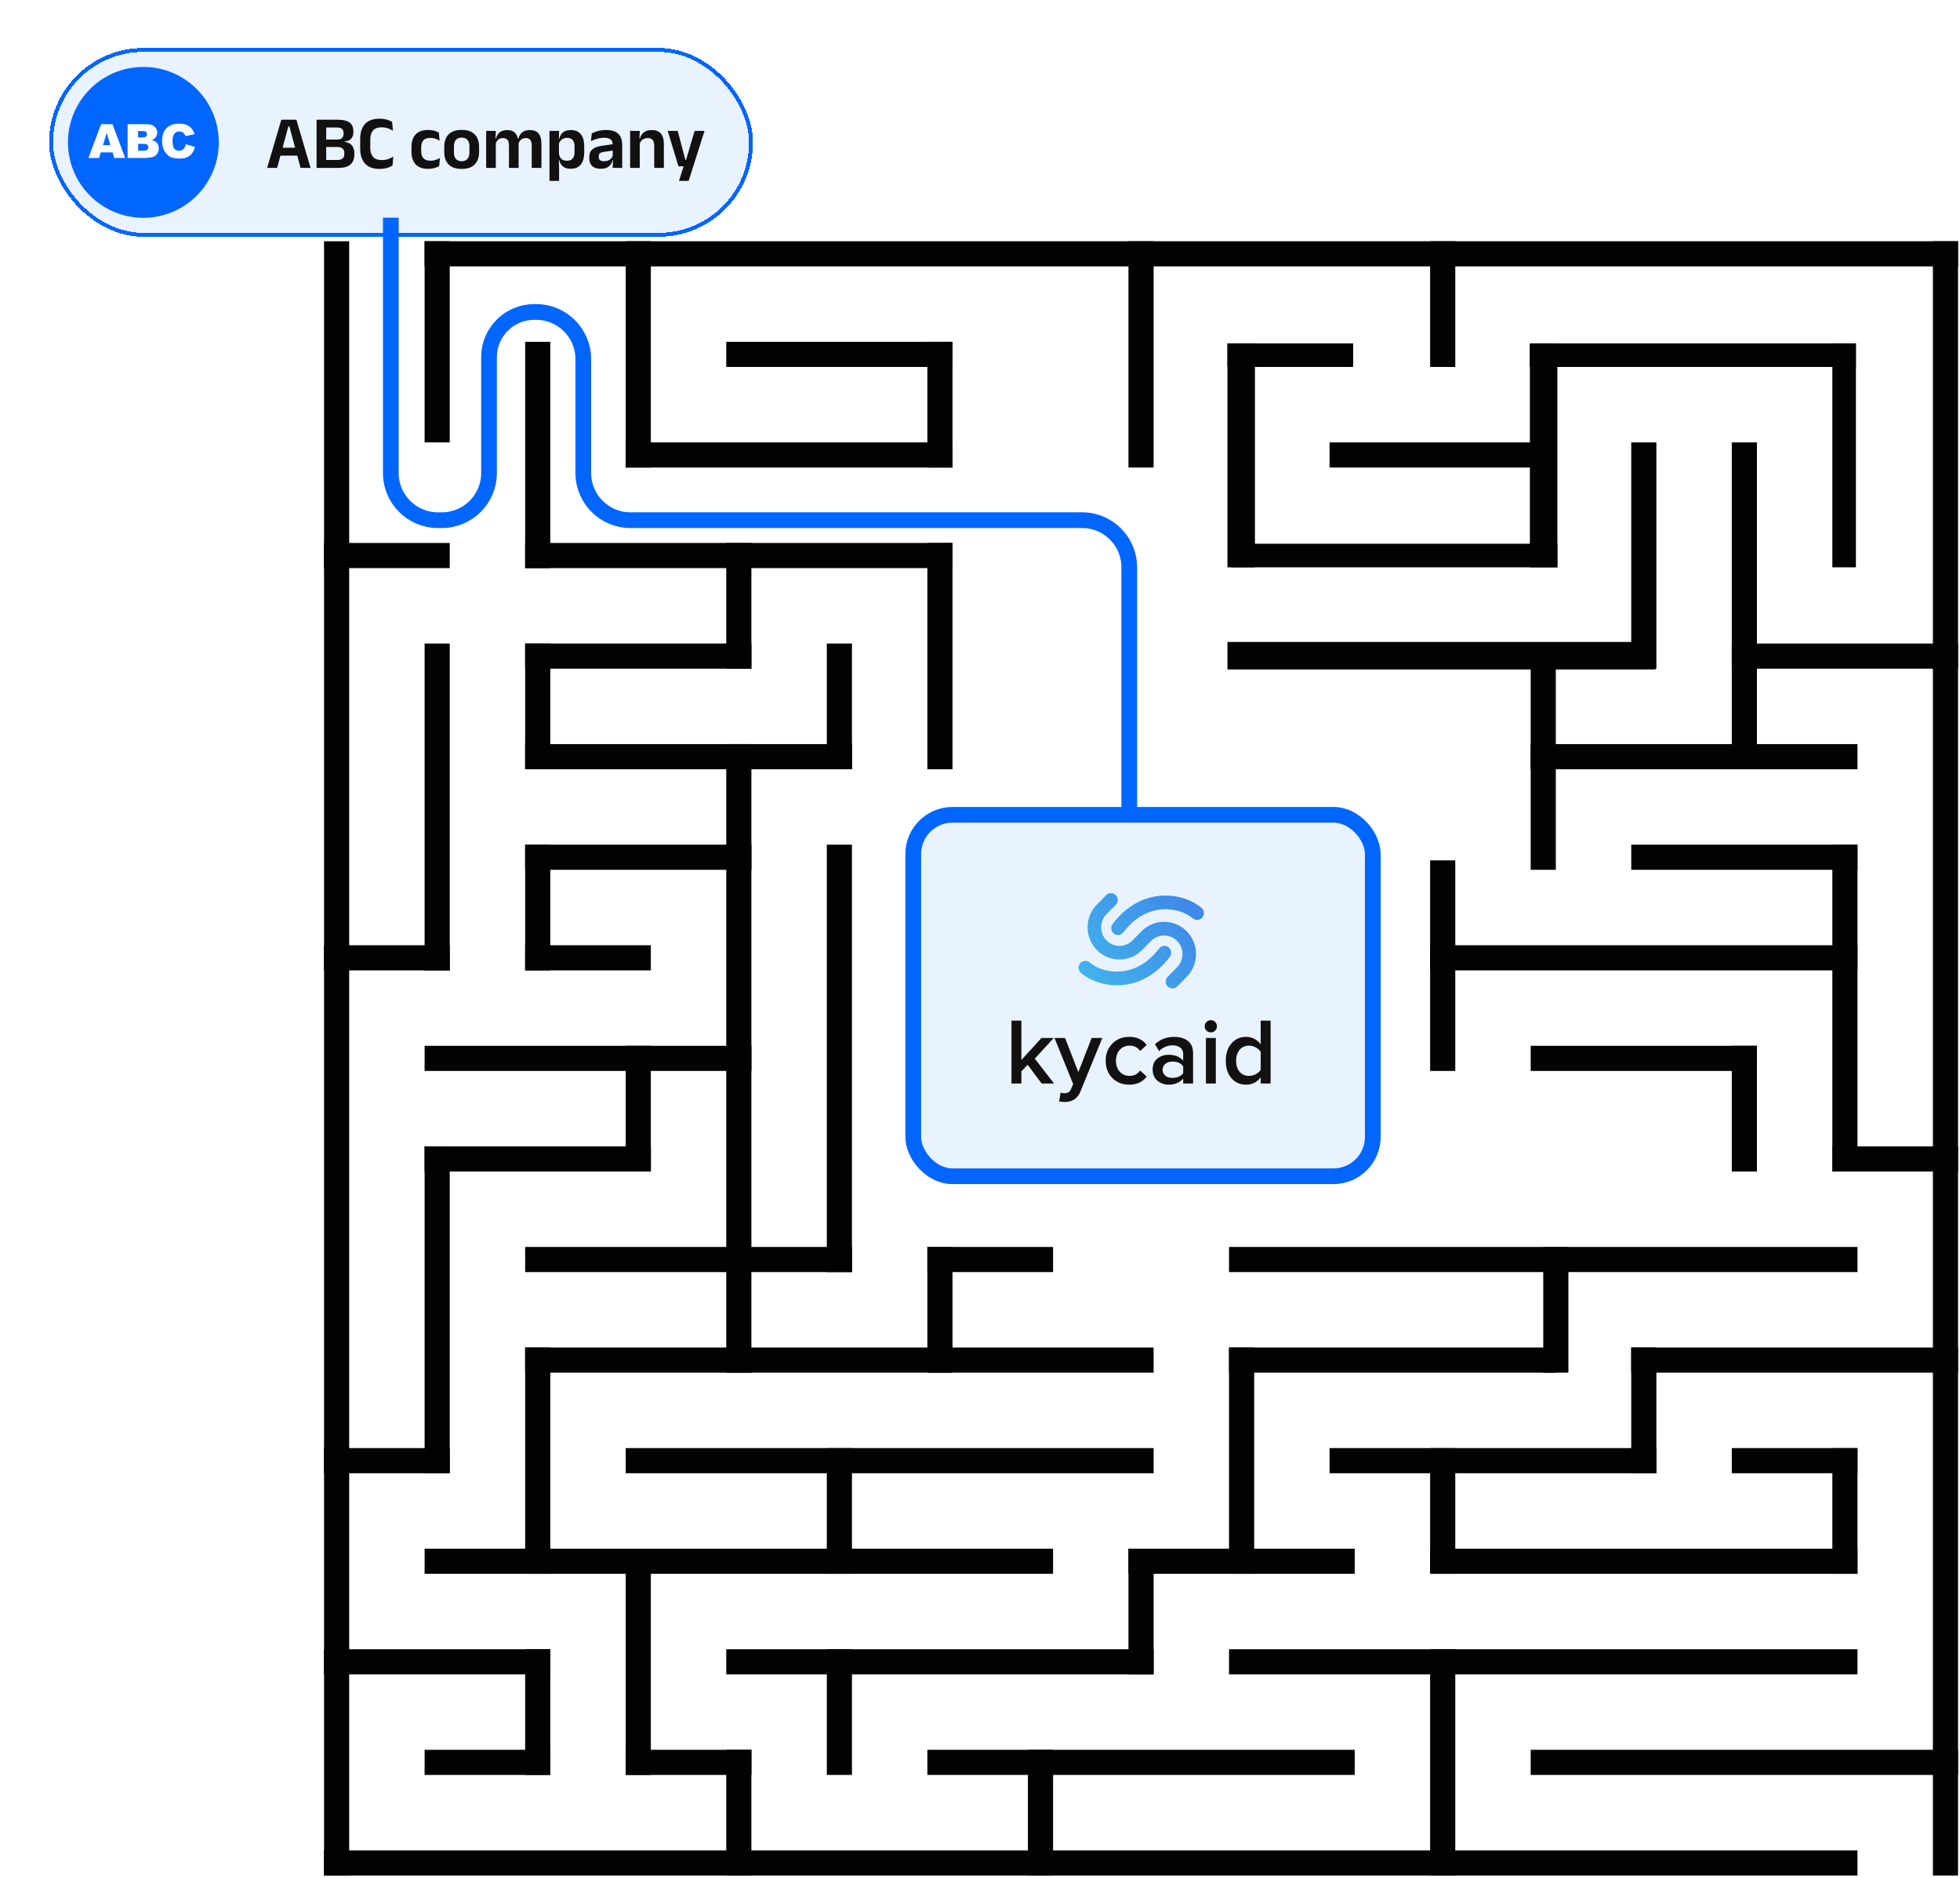 <svg width="499" height="478" viewBox="0 0 499 478" fill="none" xmlns="http://www.w3.org/2000/svg">
<g filter="url(#filter0_d_22315_78283)">
<rect x="12.5" y="7.41" width="179.2" height="48.06" rx="24.03" fill="#E9F2FF" shape-rendering="crispEdges"/>
<rect x="13" y="7.91" width="178.2" height="47.06" rx="23.53" stroke="#0066FF" shape-rendering="crispEdges"/>
<circle cx="36.5" cy="31.44" r="19.2" fill="#0066FF"/>
<path d="M28.664 33.992H25.641L25.225 35.41H22.512L25.74 26.82H28.635L31.863 35.41H29.086L28.664 33.992ZM28.107 32.135L27.158 29.047L26.215 32.135H28.107ZM32.485 26.82H37.453C38.282 26.82 38.916 27.025 39.358 27.436C39.803 27.846 40.026 28.354 40.026 28.959C40.026 29.467 39.867 29.902 39.551 30.266C39.34 30.508 39.032 30.699 38.625 30.84C39.242 30.988 39.696 31.244 39.985 31.607C40.278 31.967 40.424 32.42 40.424 32.967C40.424 33.412 40.321 33.812 40.114 34.168C39.907 34.523 39.623 34.805 39.264 35.012C39.041 35.141 38.705 35.234 38.256 35.293C37.658 35.371 37.262 35.41 37.067 35.41H32.485V26.82ZM35.162 30.189H36.317C36.731 30.189 37.018 30.119 37.178 29.979C37.342 29.834 37.424 29.627 37.424 29.357C37.424 29.107 37.342 28.912 37.178 28.771C37.018 28.631 36.737 28.561 36.334 28.561H35.162V30.189ZM35.162 33.565H36.516C36.973 33.565 37.295 33.484 37.483 33.324C37.67 33.16 37.764 32.941 37.764 32.668C37.764 32.414 37.67 32.211 37.483 32.059C37.299 31.902 36.975 31.824 36.51 31.824H35.162V33.565ZM47.297 31.9L49.623 32.603C49.467 33.256 49.221 33.801 48.885 34.238C48.549 34.676 48.131 35.006 47.631 35.228C47.135 35.451 46.502 35.562 45.733 35.562C44.799 35.562 44.036 35.428 43.442 35.158C42.852 34.885 42.342 34.406 41.913 33.723C41.483 33.039 41.268 32.164 41.268 31.098C41.268 29.676 41.645 28.584 42.399 27.822C43.157 27.057 44.227 26.674 45.61 26.674C46.692 26.674 47.541 26.893 48.159 27.33C48.78 27.768 49.241 28.439 49.541 29.346L47.198 29.867C47.116 29.605 47.03 29.414 46.94 29.293C46.791 29.09 46.61 28.934 46.395 28.824C46.18 28.715 45.94 28.66 45.674 28.66C45.073 28.66 44.612 28.902 44.291 29.387C44.049 29.746 43.928 30.311 43.928 31.08C43.928 32.033 44.073 32.688 44.362 33.043C44.651 33.395 45.057 33.57 45.581 33.57C46.088 33.57 46.471 33.428 46.729 33.143C46.991 32.857 47.18 32.443 47.297 31.9Z" fill="white"/>
<path d="M68.007 37.94L71.627 25.671H75.457L79.067 37.94H76.523L73.662 27.332H73.431L70.551 37.94H68.007ZM70.753 34.81V32.804H76.302V34.81H70.753ZM82.386 37.94V35.924H85.823C86.489 35.924 86.962 35.793 87.244 35.53C87.525 35.261 87.666 34.881 87.666 34.388V34.157C87.666 33.652 87.522 33.268 87.234 33.005C86.953 32.743 86.466 32.612 85.775 32.612H82.357V30.73H85.717C86.351 30.73 86.802 30.599 87.071 30.337C87.34 30.074 87.474 29.706 87.474 29.233V29.108C87.474 28.634 87.343 28.273 87.081 28.023C86.818 27.773 86.364 27.649 85.717 27.649H82.338V25.671H85.977C87.397 25.671 88.418 25.924 89.039 26.43C89.66 26.935 89.97 27.668 89.97 28.628V28.791C89.97 29.521 89.788 30.087 89.423 30.49C89.065 30.893 88.501 31.134 87.733 31.21V31.306C88.597 31.447 89.225 31.754 89.615 32.228C90.012 32.702 90.21 33.367 90.21 34.225V34.541C90.21 35.642 89.884 36.484 89.231 37.066C88.585 37.649 87.545 37.94 86.111 37.94H82.386ZM80.601 37.94V25.671H83.049V37.94H80.601ZM96.664 38.199C95 38.199 93.755 37.748 92.93 36.846C92.11 35.943 91.701 34.66 91.701 32.996V30.577C91.701 28.925 92.11 27.652 92.93 26.756C93.755 25.86 94.997 25.412 96.654 25.412C97.128 25.412 97.56 25.45 97.95 25.527C98.341 25.604 98.693 25.706 99.006 25.834C99.326 25.956 99.605 26.09 99.842 26.238L100.034 28.455C99.656 28.225 99.23 28.026 98.757 27.86C98.283 27.694 97.73 27.61 97.096 27.61C96.149 27.61 95.442 27.876 94.974 28.407C94.507 28.938 94.274 29.687 94.274 30.654V32.9C94.274 33.86 94.51 34.609 94.984 35.146C95.458 35.678 96.19 35.943 97.182 35.943C97.803 35.943 98.354 35.86 98.834 35.694C99.314 35.527 99.746 35.322 100.13 35.079L99.938 37.335C99.707 37.482 99.429 37.623 99.102 37.758C98.776 37.886 98.408 37.991 97.998 38.074C97.595 38.157 97.15 38.199 96.664 38.199ZM109.039 38.18C107.586 38.18 106.508 37.796 105.804 37.028C105.106 36.26 104.758 35.181 104.758 33.793V32.641C104.758 31.258 105.11 30.186 105.814 29.425C106.518 28.663 107.593 28.282 109.039 28.282C109.417 28.282 109.769 28.314 110.095 28.378C110.428 28.436 110.729 28.516 110.998 28.618C111.273 28.721 111.513 28.829 111.718 28.945L111.919 31.009C111.606 30.81 111.254 30.644 110.863 30.509C110.479 30.375 110.034 30.308 109.529 30.308C108.735 30.308 108.153 30.513 107.782 30.922C107.417 31.326 107.234 31.914 107.234 32.689V33.706C107.234 34.474 107.423 35.066 107.801 35.482C108.185 35.898 108.774 36.106 109.567 36.106C110.073 36.106 110.521 36.042 110.911 35.914C111.302 35.78 111.666 35.617 112.006 35.425L111.804 37.498C111.49 37.678 111.097 37.834 110.623 37.969C110.15 38.109 109.622 38.18 109.039 38.18ZM117.546 38.199C116.087 38.199 114.98 37.825 114.225 37.076C113.476 36.327 113.101 35.261 113.101 33.879V32.602C113.101 31.213 113.476 30.145 114.225 29.396C114.98 28.641 116.087 28.263 117.546 28.263C118.999 28.263 120.1 28.641 120.849 29.396C121.597 30.145 121.972 31.213 121.972 32.602V33.879C121.972 35.261 121.597 36.327 120.849 37.076C120.106 37.825 119.005 38.199 117.546 38.199ZM117.546 36.231C118.186 36.231 118.673 36.039 119.005 35.655C119.345 35.271 119.514 34.721 119.514 34.004V32.477C119.514 31.748 119.345 31.191 119.005 30.807C118.673 30.417 118.186 30.221 117.546 30.221C116.9 30.221 116.407 30.417 116.068 30.807C115.735 31.191 115.569 31.748 115.569 32.477V34.004C115.569 34.721 115.735 35.271 116.068 35.655C116.407 36.039 116.9 36.231 117.546 36.231ZM135.376 37.94V32.218C135.376 31.834 135.328 31.505 135.232 31.23C135.136 30.948 134.976 30.73 134.752 30.577C134.534 30.423 134.236 30.346 133.859 30.346C133.513 30.346 133.212 30.413 132.956 30.548C132.7 30.682 132.492 30.865 132.332 31.095C132.172 31.319 132.054 31.575 131.977 31.863L131.708 30.519H131.958C132.06 30.116 132.227 29.748 132.457 29.415C132.688 29.076 133.001 28.807 133.398 28.609C133.801 28.41 134.31 28.311 134.924 28.311C135.609 28.311 136.163 28.445 136.585 28.714C137.014 28.977 137.331 29.373 137.536 29.905C137.74 30.43 137.843 31.082 137.843 31.863V37.94H135.376ZM123.769 37.94V28.522H126.227L126.131 30.913L126.227 31.018V37.94H123.769ZM129.577 37.94V32.218C129.577 31.834 129.529 31.505 129.433 31.23C129.337 30.948 129.177 30.73 128.953 30.577C128.736 30.423 128.438 30.346 128.06 30.346C127.708 30.346 127.404 30.413 127.148 30.548C126.899 30.682 126.691 30.865 126.524 31.095C126.364 31.319 126.246 31.575 126.169 31.863L125.785 30.519H126.246C126.342 30.103 126.502 29.729 126.726 29.396C126.956 29.063 127.267 28.801 127.657 28.609C128.048 28.41 128.534 28.311 129.116 28.311C129.993 28.311 130.652 28.535 131.094 28.983C131.542 29.431 131.824 30.084 131.939 30.942C131.964 31.07 131.987 31.22 132.006 31.393C132.025 31.559 132.035 31.716 132.035 31.863V37.94H129.577ZM145.27 38.161C144.707 38.161 144.23 38.071 143.84 37.892C143.449 37.706 143.133 37.447 142.889 37.114C142.653 36.782 142.483 36.391 142.381 35.943H141.68L142.304 34.062C142.317 34.51 142.406 34.887 142.573 35.194C142.745 35.502 142.982 35.732 143.283 35.886C143.59 36.039 143.949 36.116 144.358 36.116C144.979 36.116 145.453 35.937 145.779 35.578C146.105 35.214 146.269 34.676 146.269 33.965V32.42C146.269 31.716 146.109 31.185 145.789 30.826C145.469 30.468 144.995 30.289 144.368 30.289C144.009 30.289 143.686 30.359 143.398 30.5C143.11 30.634 142.87 30.817 142.678 31.047C142.486 31.277 142.349 31.543 142.265 31.844L141.689 30.519H142.371C142.473 30.11 142.637 29.738 142.861 29.405C143.091 29.066 143.408 28.801 143.811 28.609C144.221 28.41 144.736 28.311 145.357 28.311C146.464 28.311 147.305 28.669 147.881 29.386C148.457 30.097 148.745 31.149 148.745 32.545V33.85C148.745 35.258 148.454 36.33 147.872 37.066C147.296 37.796 146.429 38.161 145.27 38.161ZM139.894 41.242V28.522H142.352L142.256 30.913L142.304 31.345V35.117L142.275 35.559L142.342 38.142V41.242H139.894ZM155.978 37.94L156.065 35.636L155.997 35.425V32.477L155.988 32.055C155.988 31.441 155.818 30.989 155.479 30.701C155.146 30.413 154.599 30.27 153.837 30.27C153.191 30.27 152.583 30.356 152.013 30.529C151.45 30.695 150.929 30.89 150.449 31.114L150.66 29.156C150.941 29.009 151.261 28.871 151.62 28.743C151.985 28.609 152.391 28.5 152.839 28.417C153.287 28.334 153.77 28.292 154.289 28.292C155.057 28.292 155.706 28.385 156.237 28.57C156.769 28.75 157.191 29.009 157.505 29.348C157.825 29.687 158.055 30.093 158.196 30.567C158.337 31.034 158.407 31.553 158.407 32.122V37.94H155.978ZM152.897 38.161C151.962 38.161 151.249 37.927 150.756 37.46C150.269 36.993 150.026 36.327 150.026 35.463V35.194C150.026 34.279 150.308 33.604 150.871 33.169C151.434 32.727 152.327 32.423 153.549 32.257L156.218 31.892L156.362 33.476L153.905 33.831C153.367 33.901 152.983 34.029 152.753 34.215C152.529 34.401 152.417 34.673 152.417 35.031V35.127C152.417 35.479 152.525 35.754 152.743 35.953C152.967 36.145 153.316 36.241 153.789 36.241C154.212 36.241 154.573 36.173 154.874 36.039C155.175 35.905 155.421 35.729 155.613 35.511C155.812 35.287 155.953 35.038 156.036 34.762L156.381 35.981H155.959C155.857 36.385 155.69 36.753 155.46 37.086C155.236 37.412 154.919 37.674 154.509 37.873C154.1 38.065 153.562 38.161 152.897 38.161ZM166.56 37.94V32.285C166.56 31.889 166.505 31.546 166.397 31.258C166.294 30.97 166.121 30.746 165.878 30.586C165.635 30.426 165.302 30.346 164.88 30.346C164.509 30.346 164.182 30.413 163.901 30.548C163.625 30.682 163.398 30.865 163.219 31.095C163.046 31.319 162.915 31.575 162.825 31.863L162.441 30.519H162.902C163.005 30.103 163.174 29.729 163.411 29.396C163.654 29.063 163.981 28.801 164.39 28.609C164.806 28.41 165.325 28.311 165.945 28.311C166.669 28.311 167.254 28.449 167.702 28.724C168.15 28.993 168.48 29.396 168.691 29.933C168.909 30.471 169.017 31.137 169.017 31.93V37.94H166.56ZM160.425 37.94V28.522H162.883L162.787 30.817L162.883 31.018V37.94H160.425ZM175.805 35.905L174.49 36.471L176.842 28.522H179.367L175.325 41.242H172.858L174.336 36.615L175.479 37.537H172.733L169.997 28.522H172.541L174.49 35.905H175.805Z" fill="#111111"/>
</g>
<rect x="108.1" y="61.41" width="390.4" height="6.4" fill="#020202"/>
<rect x="184.9" y="87.01" width="57.6" height="6.4" fill="#020202"/>
<rect x="312.5" y="87.41" width="32" height="6" fill="#020202"/>
<rect x="389.5" y="87.41" width="83" height="6" fill="#020202"/>
<rect x="159.3" y="112.61" width="83.2" height="6.4" fill="#020202"/>
<rect x="338.5" y="112.61" width="57.6" height="6.4" fill="#020202"/>
<rect x="82.5" y="138.21" width="32" height="6.4" fill="#020202"/>
<rect x="133.7" y="138.21" width="108.8" height="6.4" fill="#020202"/>
<rect x="313.5" y="138.41" width="83" height="6" fill="#020202"/>
<rect x="133.7" y="163.81" width="57.6" height="6.4" fill="#020202"/>
<rect x="312.5" y="163.41" width="109" height="7" fill="#020202"/>
<rect x="440.9" y="163.81" width="57.6" height="6.4" fill="#020202"/>
<rect x="133.7" y="189.41" width="83.2" height="6.4" fill="#020202"/>
<rect x="389.7" y="189.41" width="83.2" height="6.4" fill="#020202"/>
<rect x="415.3" y="215.01" width="57.6" height="6.4" fill="#020202"/>
<rect x="133.7" y="215.01" width="57.6" height="6.4" fill="#020202"/>
<rect x="82.5" y="240.61" width="32" height="6.4" fill="#020202"/>
<rect x="133.7" y="240.61" width="32" height="6.4" fill="#020202"/>
<rect x="364.1" y="240.61" width="108.8" height="6.4" fill="#020202"/>
<rect x="108.1" y="266.21" width="83.2" height="6.4" fill="#020202"/>
<rect x="389.7" y="266.21" width="57.6" height="6.4" fill="#020202"/>
<rect x="108.1" y="291.81" width="57.6" height="6.4" fill="#020202"/>
<rect x="466.5" y="291.81" width="32" height="6.4" fill="#020202"/>
<rect x="133.7" y="317.41" width="83.2" height="6.4" fill="#020202"/>
<rect x="236.1" y="317.41" width="32" height="6.4" fill="#020202"/>
<rect x="312.9" y="317.41" width="160" height="6.4" fill="#020202"/>
<rect x="133.7" y="343.01" width="160" height="6.4" fill="#020202"/>
<rect x="312.9" y="343.01" width="83.2" height="6.4" fill="#020202"/>
<rect x="415.3" y="343.01" width="83.2" height="6.4" fill="#020202"/>
<rect x="82.5" y="368.61" width="32" height="6.4" fill="#020202"/>
<rect x="159.3" y="368.61" width="134.4" height="6.4" fill="#020202"/>
<rect x="338.5" y="368.61" width="83.2" height="6.4" fill="#020202"/>
<rect x="440.9" y="368.61" width="32" height="6.4" fill="#020202"/>
<rect x="108.1" y="394.21" width="160" height="6.4" fill="#020202"/>
<rect x="287.3" y="394.21" width="57.6" height="6.4" fill="#020202"/>
<rect x="364.1" y="394.21" width="108.8" height="6.4" fill="#020202"/>
<rect x="82.5" y="419.81" width="57.6" height="6.4" fill="#020202"/>
<rect x="312.9" y="419.81" width="160" height="6.4" fill="#020202"/>
<rect x="184.9" y="419.81" width="108.8" height="6.4" fill="#020202"/>
<rect x="108.1" y="445.41" width="32" height="6.4" fill="#020202"/>
<rect x="159.3" y="445.41" width="32" height="6.4" fill="#020202"/>
<rect x="389.7" y="445.41" width="108.8" height="6.4" fill="#020202"/>
<rect x="236.1" y="445.41" width="108.8" height="6.4" fill="#020202"/>
<rect x="82.5" y="471.01" width="390.4" height="6.4" fill="#020202"/>
<rect x="88.9" y="61.41" width="416" height="6.4" transform="rotate(90 88.9 61.41)" fill="#020202"/>
<rect x="114.5" y="61.41" width="51.2" height="6.4" transform="rotate(90 114.5 61.41)" fill="#020202"/>
<rect x="114.5" y="163.81" width="83.2" height="6.4" transform="rotate(90 114.5 163.81)" fill="#020202"/>
<rect x="114.5" y="291.81" width="83.2" height="6.4" transform="rotate(90 114.5 291.81)" fill="#020202"/>
<rect x="140.1" y="87.01" width="57.6" height="6.4" transform="rotate(90 140.1 87.01)" fill="#020202"/>
<rect x="140.1" y="215.01" width="32" height="6.4" transform="rotate(90 140.1 215.01)" fill="#020202"/>
<rect x="140.1" y="343.01" width="57.6" height="6.4" transform="rotate(90 140.1 343.01)" fill="#020202"/>
<rect x="140.1" y="419.81" width="32" height="6.4" transform="rotate(90 140.1 419.81)" fill="#020202"/>
<rect x="140.1" y="163.81" width="32" height="6.4" transform="rotate(90 140.1 163.81)" fill="#020202"/>
<rect x="165.7" y="61.41" width="57.6" height="6.4" transform="rotate(90 165.7 61.41)" fill="#020202"/>
<rect x="165.7" y="266.21" width="32" height="6.4" transform="rotate(90 165.7 266.21)" fill="#020202"/>
<rect x="165.7" y="394.21" width="57.6" height="6.4" transform="rotate(90 165.7 394.21)" fill="#020202"/>
<rect x="191.3" y="189.41" width="160" height="6.4" transform="rotate(90 191.3 189.41)" fill="#020202"/>
<rect x="191.3" y="445.41" width="32" height="6.4" transform="rotate(90 191.3 445.41)" fill="#020202"/>
<rect x="191.3" y="138.21" width="32" height="6.4" transform="rotate(90 191.3 138.21)" fill="#020202"/>
<rect x="216.9" y="163.81" width="32" height="6.4" transform="rotate(90 216.9 163.81)" fill="#020202"/>
<rect x="216.9" y="215.01" width="108.8" height="6.4" transform="rotate(90 216.9 215.01)" fill="#020202"/>
<rect x="216.9" y="368.61" width="32" height="6.4" transform="rotate(90 216.9 368.61)" fill="#020202"/>
<rect x="216.9" y="419.81" width="32" height="6.4" transform="rotate(90 216.9 419.81)" fill="#020202"/>
<rect x="242.5" y="87.01" width="32" height="6.4" transform="rotate(90 242.5 87.01)" fill="#020202"/>
<rect x="242.5" y="138.21" width="57.6" height="6.4" transform="rotate(90 242.5 138.21)" fill="#020202"/>
<rect x="242.5" y="317.41" width="32" height="6.4" transform="rotate(90 242.5 317.41)" fill="#020202"/>
<rect x="268.1" y="445.41" width="32" height="6.4" transform="rotate(90 268.1 445.41)" fill="#020202"/>
<rect x="293.7" y="61.41" width="57.6" height="6.4" transform="rotate(90 293.7 61.41)" fill="#020202"/>
<rect x="293.7" y="394.21" width="32" height="6.4" transform="rotate(90 293.7 394.21)" fill="#020202"/>
<rect x="319.5" y="87.41" width="57" height="7" transform="rotate(90 319.5 87.41)" fill="#020202"/>
<rect x="319.3" y="343.01" width="57.6" height="6.4" transform="rotate(90 319.3 343.01)" fill="#020202"/>
<rect x="399.3" y="317.41" width="32" height="6.4" transform="rotate(90 399.3 317.41)" fill="#020202"/>
<rect x="370.5" y="219.01" width="53.6" height="6.4" transform="rotate(90 370.5 219.01)" fill="#020202"/>
<rect x="370.5" y="368.61" width="32" height="6.4" transform="rotate(90 370.5 368.61)" fill="#020202"/>
<rect x="370.5" y="419.81" width="57.6" height="6.4" transform="rotate(90 370.5 419.81)" fill="#020202"/>
<rect x="370.5" y="61.41" width="32" height="6.4" transform="rotate(90 370.5 61.41)" fill="#020202"/>
<rect x="396.5" y="87.41" width="57" height="7" transform="rotate(90 396.5 87.41)" fill="#020202"/>
<rect x="396.1" y="170.21" width="51.2" height="6.4" transform="rotate(90 396.1 170.21)" fill="#020202"/>
<rect x="421.7" y="343.01" width="32" height="6.4" transform="rotate(90 421.7 343.01)" fill="#020202"/>
<rect x="421.7" y="112.61" width="57.6" height="6.4" transform="rotate(90 421.7 112.61)" fill="#020202"/>
<rect x="447.3" y="112.61" width="83.2" height="6.4" transform="rotate(90 447.3 112.61)" fill="#020202"/>
<rect x="447.3" y="266.21" width="32" height="6.4" transform="rotate(90 447.3 266.21)" fill="#020202"/>
<rect x="472.5" y="87.41" width="57" height="6" transform="rotate(90 472.5 87.41)" fill="#020202"/>
<rect x="472.9" y="368.61" width="32" height="6.4" transform="rotate(90 472.9 368.61)" fill="#020202"/>
<rect x="472.9" y="215.01" width="83.2" height="6.4" transform="rotate(90 472.9 215.01)" fill="#020202"/>
<rect x="498.5" y="61.41" width="416" height="6.4" transform="rotate(90 498.5 61.41)" fill="#020202"/>
<rect x="232.5" y="207.41" width="117" height="92" rx="10" fill="#E9F2FF"/>
<rect x="232.5" y="207.41" width="117" height="92" rx="10" stroke="#0066FF" stroke-width="4"/>
<g clip-path="url(#clip0_22315_78283)">
<path fill-rule="evenodd" clip-rule="evenodd" d="M279.275 241.847C276.103 238.641 276.103 233.443 279.275 230.237L281.625 227.862C282.298 227.182 283.389 227.182 284.061 227.862C284.734 228.542 284.734 229.644 284.061 230.324L281.712 232.699C279.885 234.545 279.885 237.538 281.712 239.384C283.538 241.23 286.499 241.23 288.326 239.384L290.632 237.053C293.804 233.847 298.948 233.847 302.12 237.053C305.292 240.259 305.292 245.458 302.12 248.664L299.727 251.083C299.054 251.763 297.963 251.763 297.29 251.083C296.617 250.403 296.617 249.3 297.29 248.62L299.683 246.201C301.509 244.355 301.509 241.362 299.683 239.516C297.857 237.67 294.895 237.67 293.069 239.516L290.763 241.847C287.59 245.053 282.447 245.053 279.275 241.847ZM306.08 233.571C305.46 234.3 304.372 234.383 303.65 233.756C300.551 231.06 292.185 229.165 285.994 237.322C285.415 238.085 284.334 238.229 283.578 237.644C282.823 237.058 282.681 235.965 283.26 235.202C290.82 225.239 301.513 227.302 305.898 231.115C306.619 231.743 306.701 232.842 306.08 233.571ZM277.44 245.013C276.718 244.385 275.63 244.468 275.01 245.197C274.389 245.926 274.471 247.026 275.192 247.653C279.577 251.467 290.27 253.529 297.83 243.567C298.409 242.803 298.267 241.71 297.512 241.125C296.756 240.54 295.675 240.684 295.096 241.447C288.906 249.604 280.539 247.708 277.44 245.013Z" fill="url(#paint0_linear_22315_78283)"/>
</g>
<path d="M268.364 275.813H265.196L261.644 271.037L260.036 272.693V275.813H257.516V259.805H260.036V269.813L265.148 264.221H268.268L263.444 269.477L268.364 275.813Z" fill="#111111"/>
<path d="M269.644 280.349L270.028 278.093C270.316 278.221 270.636 278.285 270.988 278.285C271.804 278.285 272.356 277.949 272.644 277.277L273.22 275.957L268.468 264.221H271.156L274.54 272.909L277.924 264.221H280.636L275.044 277.901C274.356 279.613 273.028 280.485 271.06 280.517C270.532 280.517 270.06 280.461 269.644 280.349Z" fill="#111111"/>
<path d="M287.499 276.101C285.739 276.101 284.299 275.533 283.179 274.397C282.059 273.245 281.499 271.781 281.499 270.005C281.499 268.245 282.059 266.797 283.179 265.661C284.299 264.509 285.739 263.933 287.499 263.933C289.435 263.933 290.915 264.621 291.939 265.997L290.283 267.533C289.643 266.621 288.755 266.165 287.619 266.165C286.563 266.165 285.715 266.525 285.075 267.245C284.435 267.949 284.115 268.869 284.115 270.005C284.115 271.141 284.435 272.069 285.075 272.789C285.715 273.509 286.563 273.869 287.619 273.869C288.723 273.869 289.611 273.413 290.283 272.501L291.939 274.037C290.915 275.413 289.435 276.101 287.499 276.101Z" fill="#111111"/>
<path d="M303.748 275.813H301.228V274.565C300.332 275.589 299.084 276.101 297.484 276.101C296.428 276.101 295.492 275.765 294.676 275.093C293.86 274.405 293.452 273.461 293.452 272.261C293.452 271.029 293.852 270.093 294.652 269.453C295.468 268.813 296.412 268.493 297.484 268.493C299.132 268.493 300.38 268.989 301.228 269.981V268.253C301.228 267.581 300.98 267.053 300.484 266.669C299.988 266.285 299.332 266.093 298.516 266.093C297.22 266.093 296.076 266.581 295.084 267.557L294.052 265.805C295.364 264.557 296.988 263.933 298.924 263.933C300.348 263.933 301.508 264.269 302.404 264.941C303.3 265.613 303.748 266.677 303.748 268.133V275.813ZM298.468 274.373C299.732 274.373 300.652 273.973 301.228 273.173V271.421C300.652 270.621 299.732 270.221 298.468 270.221C297.748 270.221 297.156 270.413 296.692 270.797C296.228 271.181 295.996 271.685 295.996 272.309C295.996 272.933 296.228 273.437 296.692 273.821C297.156 274.189 297.748 274.373 298.468 274.373Z" fill="#111111"/>
<path d="M308.264 262.805C307.848 262.805 307.48 262.653 307.16 262.349C306.856 262.045 306.704 261.677 306.704 261.245C306.704 260.813 306.856 260.445 307.16 260.141C307.48 259.837 307.848 259.685 308.264 259.685C308.696 259.685 309.064 259.837 309.368 260.141C309.672 260.445 309.824 260.813 309.824 261.245C309.824 261.677 309.672 262.045 309.368 262.349C309.064 262.653 308.696 262.805 308.264 262.805ZM309.536 275.813H307.016V264.221H309.536V275.813Z" fill="#111111"/>
<path d="M323.485 275.813H320.965V274.229C320.005 275.477 318.765 276.101 317.245 276.101C315.725 276.101 314.485 275.557 313.525 274.469C312.565 273.381 312.085 271.901 312.085 270.029C312.085 268.173 312.565 266.693 313.525 265.589C314.485 264.485 315.725 263.933 317.245 263.933C318.765 263.933 320.005 264.565 320.965 265.829V259.805H323.485V275.813ZM317.965 273.869C318.557 273.869 319.133 273.725 319.693 273.437C320.253 273.149 320.677 272.781 320.965 272.333V267.725C320.677 267.277 320.253 266.909 319.693 266.621C319.133 266.317 318.557 266.165 317.965 266.165C316.973 266.165 316.181 266.525 315.589 267.245C314.997 267.965 314.701 268.893 314.701 270.029C314.701 271.165 314.997 272.093 315.589 272.813C316.181 273.517 316.973 273.869 317.965 273.869Z" fill="#111111"/>
<path d="M99.5 55.41V120.41C99.5 127.038 104.873 132.41 111.5 132.41H112.5C119.127 132.41 124.5 127.038 124.5 120.41V90.91C124.5 84.559 129.649 79.41 136 79.41V79.41H136.5C143.127 79.41 148.5 84.783 148.5 91.41V120.41C148.5 127.038 153.873 132.41 160.5 132.41H275.5C282.127 132.41 287.5 137.783 287.5 144.41V178.41V205.91" stroke="#0066FF" stroke-width="4"/>
<defs>
<filter id="filter0_d_22315_78283" x="0.5" y="0.21" width="203.2" height="72.06" filterUnits="userSpaceOnUse" color-interpolation-filters="sRGB">
<feFlood flood-opacity="0" result="BackgroundImageFix"/>
<feColorMatrix in="SourceAlpha" type="matrix" values="0 0 0 0 0 0 0 0 0 0 0 0 0 0 0 0 0 0 127 0" result="hardAlpha"/>
<feOffset dy="4.8"/>
<feGaussianBlur stdDeviation="6"/>
<feComposite in2="hardAlpha" operator="out"/>
<feColorMatrix type="matrix" values="0 0 0 0 0.863 0 0 0 0 0.827 0 0 0 0 0.827 0 0 0 0.25 0"/>
<feBlend mode="normal" in2="BackgroundImageFix" result="effect1_dropShadow_22315_78283"/>
<feBlend mode="normal" in="SourceGraphic" in2="effect1_dropShadow_22315_78283" result="shape"/>
</filter>
<linearGradient id="paint0_linear_22315_78283" x1="307" y1="226.804" x2="275.5" y2="250.304" gradientUnits="userSpaceOnUse">
<stop stop-color="#3E82E7"/>
<stop offset="1" stop-color="#42B4EB"/>
</linearGradient>
<clipPath id="clip0_22315_78283">
<rect width="32" height="24.381" fill="white" transform="translate(274.5 227.304)"/>
</clipPath>
</defs>
</svg>
